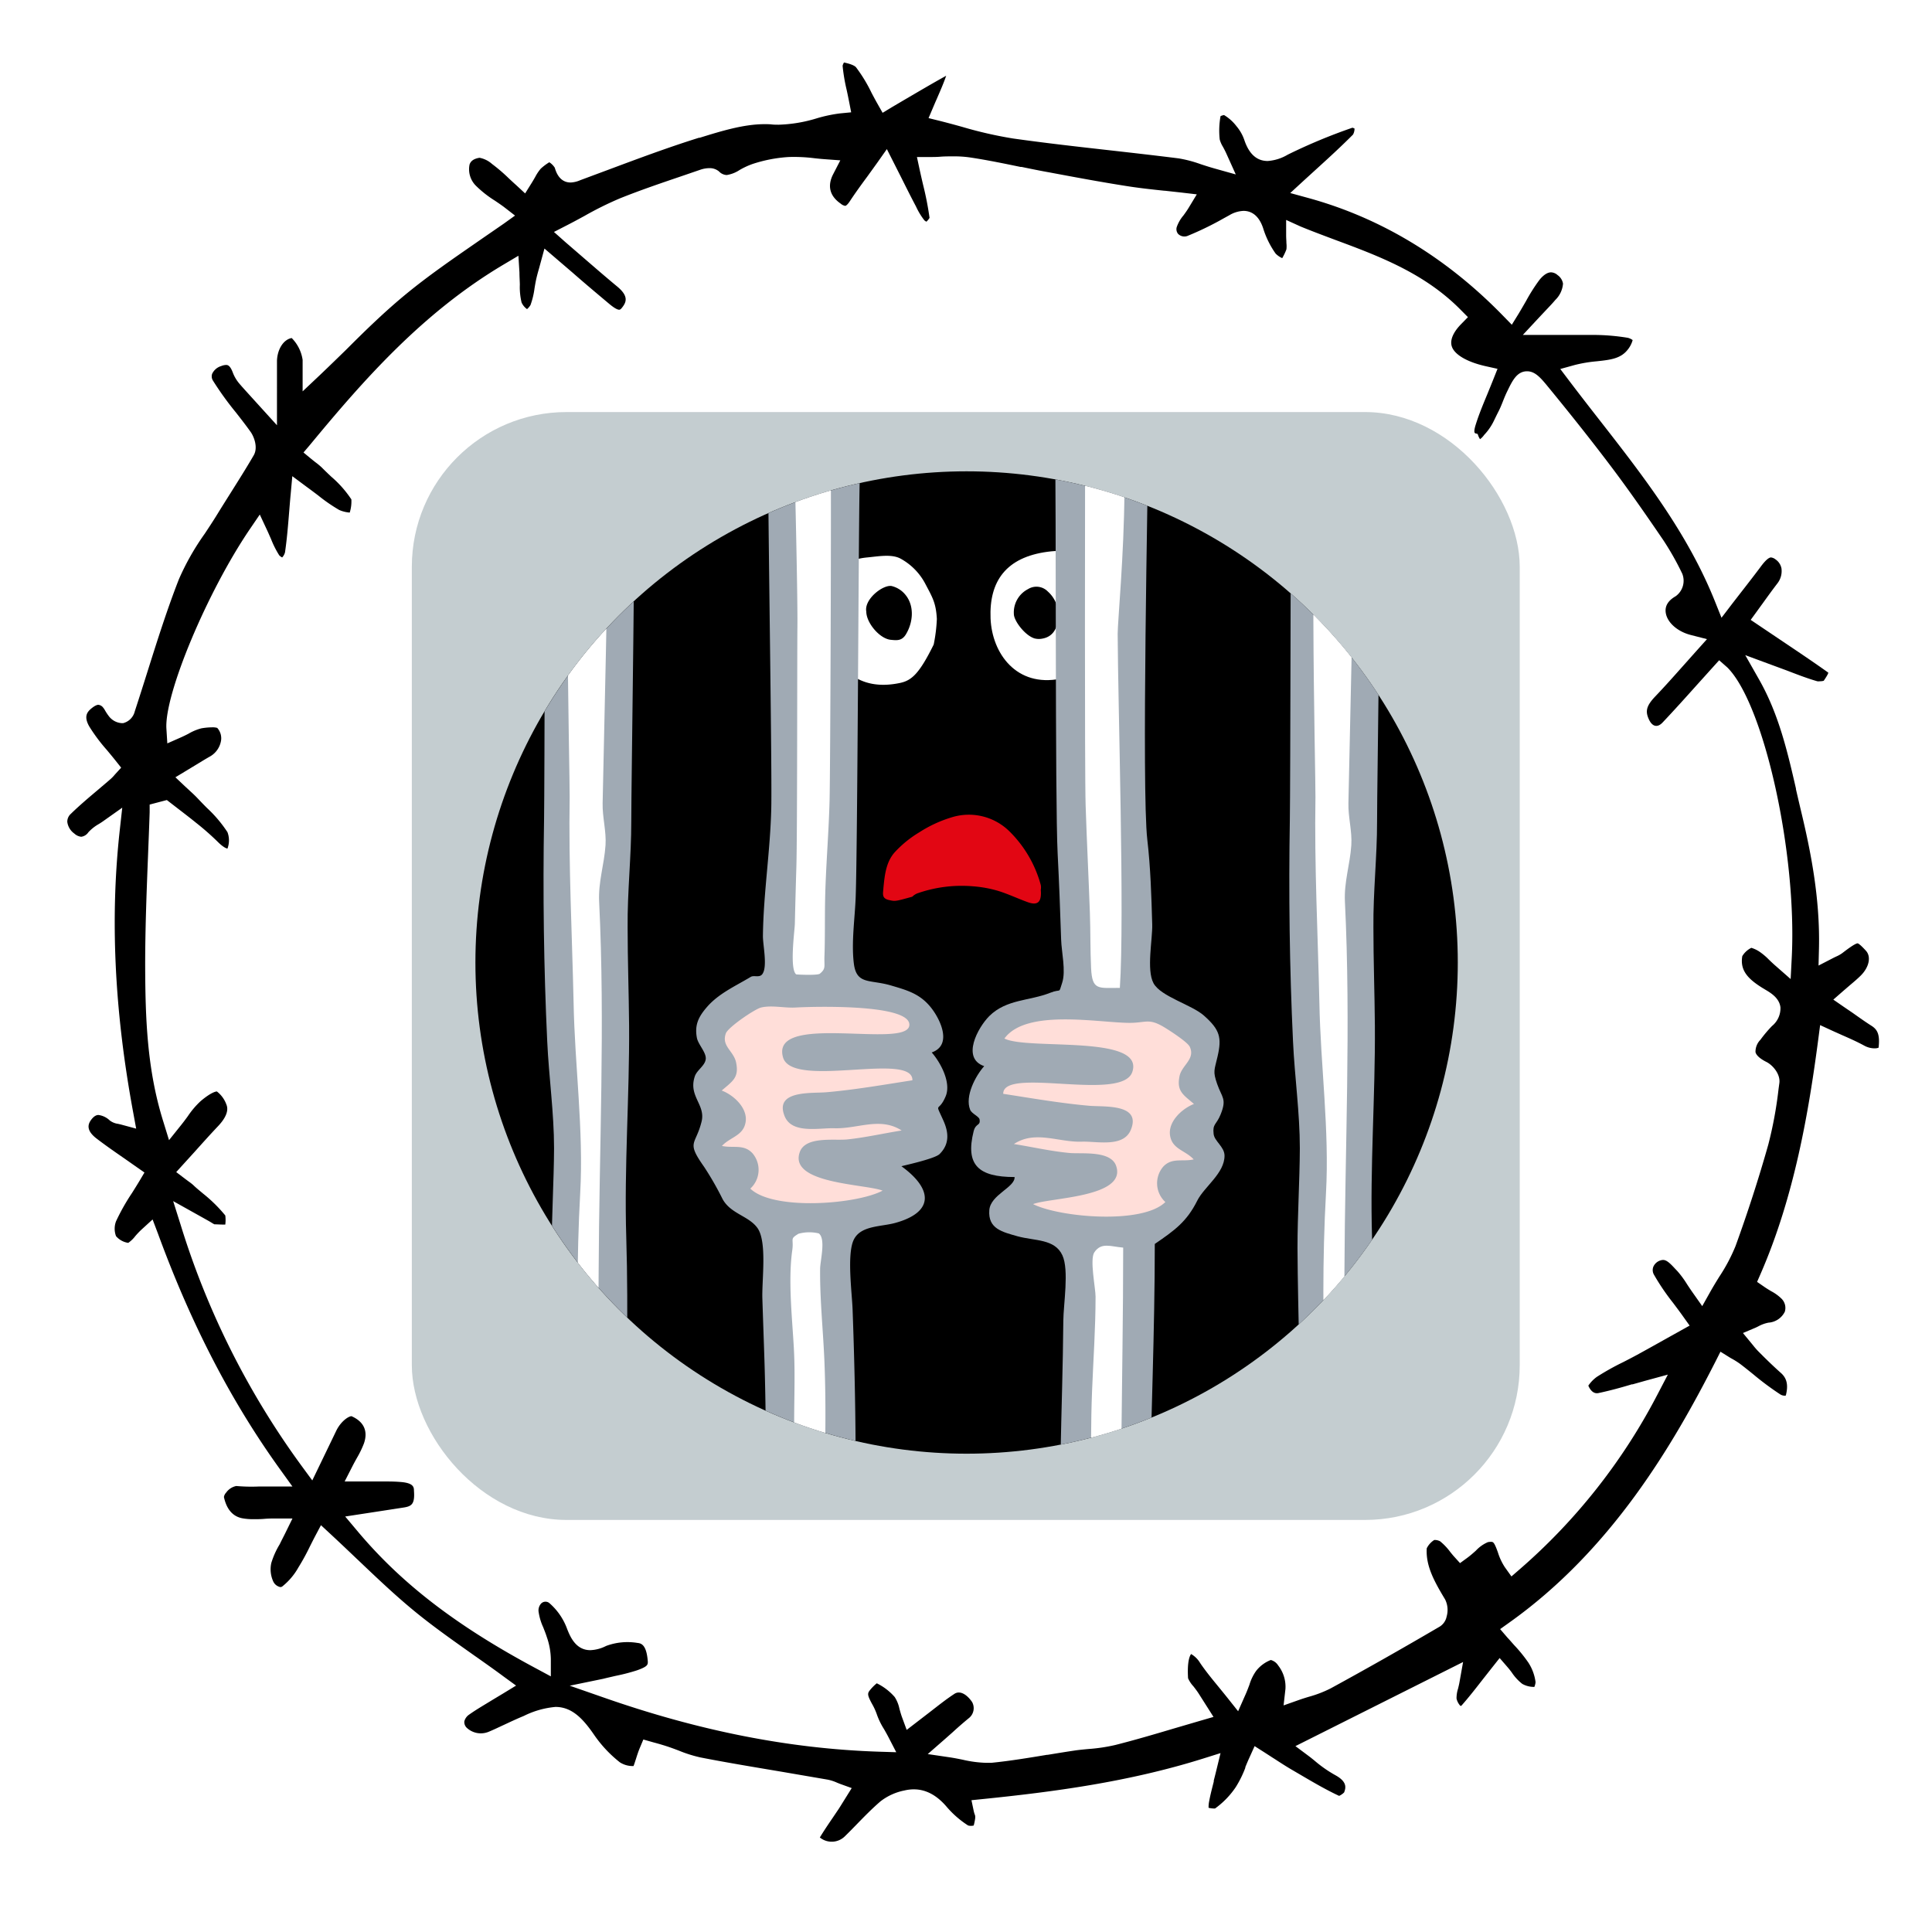 <svg xmlns="http://www.w3.org/2000/svg" viewBox="0 0 354 354"><defs><clipPath id="clip-path" transform="translate(75.5 75.5)"><circle cx="101.62" cy="100.86" r="90" fill="none"/></clipPath><style>.cls-2{fill:#fff}.cls-4{fill:#e20613}.cls-6{fill:#a0aab4}.cls-7{fill:#ffded9}</style></defs><path class="cls-2" d="M0 0h354v354H0z" id="Calque_11" data-name="Calque 11"/><g id="Calque_8" data-name="Calque 8"><g id="Fonds"><rect x="75.46" y="75.5" width="203" height="203" rx="28.35" ry="28.35" fill="#c4cdd0" id="Urgence_Fille_-_copie" data-name="Urgence Fille - copie"/></g><circle cx="177.11" cy="176.36" r="90" id="Calque_9" data-name="Calque 9"/><g id="yeux_bouche" data-name="yeux bouche"><path d="M87.34 22.81a14.26 14.26 0 0111.27 6.9c3.64 5.68 2.62 15.75-1.64 20.56a8.59 8.59 0 01-3.65 1.94c-5.06 1.73-10.76-1.08-13.56-4.62a32.77 32.77 0 01-3.05-3.93A10.28 10.28 0 0176 34c.69-1.55 1-3.3 1.84-4.73 1.35-2.28 2.87-4.54 5.71-5.3 1.39-.42 2.75-.85 3.79-1.16z" transform="translate(75.5 75.5)"/><path class="cls-2" d="M95.58 42.6c-2.6 5.28-4 6.52-6 7-3.72.82-7.36.43-10.34-2.48-1.92-1.88-3.91-3.65-4.4-6.48-1-5.73.67-13.28 8.56-14 2-.19 4.36-.64 6 .16a11.16 11.16 0 014.68 4.74C95.38 34 96 35 96.16 37.91a29.28 29.28 0 01-.58 4.69z" transform="translate(75.5 75.5)"/><path d="M83.23 36.55c-.41-2.25 3-4.9 4.6-4.68a4.64 4.64 0 012.6 1.65c1.63 2 1.4 5 .06 7.21-.77 1.28-1.78 1.09-2.79 1-2.04-.21-4.47-3.12-4.47-5.18zM102.93 37.71c.38-4.49 1.59-8.68 4.69-12.1 3.51-3.87 9.72-4.4 13.41-1.07a19.28 19.28 0 016.22 10.86c.72 3.65.95 7.17-1.14 10.48-2.59 4.11-6.36 6.22-11.14 5.93a10.44 10.44 0 01-5.26-2.13 16.29 16.29 0 01-6.63-9.89 3.6 3.6 0 01-.15-.53c-.02-.52 0-1.04 0-1.55z" transform="translate(75.5 75.5)"/><path class="cls-2" d="M106 37.83c-.28-6.88 2.88-11.22 10.45-12.23s9.6 3.14 10.74 10.07c1 5.83-1.95 11.89-8.37 13.19-8.05 1.62-12.55-4.61-12.82-11.03z" transform="translate(75.5 75.5)"/><path d="M110.27 37a4.8 4.8 0 012.6-4.56 2.91 2.91 0 013.64.46 5.71 5.71 0 011.87 4.91c-.14 1.69-.86 3.37-2.93 3.71a3.2 3.2 0 01-1.42-.05c-1.74-.55-3.76-3.23-3.76-4.47z" transform="translate(75.5 75.5)"/><path class="cls-4" d="M115.2 87.54c.19 2.26-.56 2.91-2.34 2.28s-3.6-1.51-5.46-2.08a22 22 0 00-4.57-.84 24.54 24.54 0 00-10.07 1.23 2.69 2.69 0 00-1.1.67c-3.12.87-3.12.87-4.28.61-1.42-.32-1.06-1.21-1-2.32.22-2.27.48-4.67 2.07-6.44a20.26 20.26 0 014.5-3.65 23.4 23.4 0 015.92-2.74 10.59 10.59 0 0110.61 2.59 21.82 21.82 0 015.71 9.77 2.32 2.32 0 01.01.92z" transform="translate(75.5 75.5)"/><path class="cls-4" d="M88.84 87.09a10.57 10.57 0 01.74-2.44c1.26-2.41 2.08-4.74 4.36-6a11.84 11.84 0 017.59-2.14 7.58 7.58 0 016.07 2.72c1.15 1.4 4 3.57 4.61 7.17-3.62-1.34-8.08-3.57-11.89-3.15s-7.73 2.05-11.48 3.84z" transform="translate(75.5 75.5)"/></g><g clip-path="url(#clip-path)" id="perso"><path class="cls-6" d="M136.09 152.43c3.67-2.51 5.86-4.09 7.78-7.93 1.28-2.56 5-5 5-8.24 0-1.64-1.88-2.67-2-4-.22-1.87.51-1.65 1.27-3.53 1.19-2.93.26-3.06-.63-5.64-.8-2.32-.51-2.44.08-5 .81-3.49.42-4.92-2.48-7.49-2.23-2-7.92-3.49-9.25-5.94s-.16-8.07-.24-10.8c-.15-5.17-.3-10.36-.9-15.51-1.06-9.13.12-65.45.22-74.65 0-4 1.08-7.83-.44-11.71-1.64-4.19-6.33-3.59-10.48-4.11-3.68-.47-5.87-.79-6.58 3.3-.83 4.74.23 9.95.36 14.7.26 9.44 0 65.6.49 75 .27 5.26.47 10.52.64 15.78.07 2.29.9 5.75.19 7.91s-.07 1-2.2 1.84c-3.78 1.51-8 1.14-11.16 4.27-2.09 2.1-5.16 7.72-.93 9.17-1.57 1.76-3.58 5.5-2.57 8 .29.71 1.63 1.22 1.72 1.75.21 1.24-.69.64-1.08 2.17-1.57 6.23.93 8.4 7.5 8.4.1 1.9-4.41 3.22-4.63 6.06-.27 3.45 2.42 4 5.16 4.79 3.19.88 6.82.44 8.23 3.49 1.25 2.7.19 9 .17 12-.13 16.42-1.15 32.65-.21 49.1.15 2.72-.23 4.59 2.84 5 2.26.32 7.69-.88 9.85-1.54 3.88-1.18 3.08-3.28 3.23-7.16s0-7.5.08-11.26c.26-16.05.97-32.15.97-48.22z" transform="translate(75.5 75.5)"/><path class="cls-7" d="M108.32 124.92c5.24.81 10.46 1.72 15.75 2.19 2.69.24 9.6-.43 7.64 4.39-1.35 3.31-6.18 2.09-9 2.19-4.28.14-8.51-2.14-12.43.43 3.39.54 6.76 1.32 10.17 1.64 2.23.21 7.57-.51 8.56 2.37 2 5.77-12.09 5.79-15.22 7 4.81 2.42 20 3.79 24.24-.38a4.67 4.67 0 01-.36-6.52c1.6-1.66 3.49-.83 5.55-1.29-1.53-1.68-3.93-1.84-4.33-4.38s2.19-4.93 4.38-5.78c-2-1.72-3.21-2.35-2.64-5.12.42-2 2.93-3.1 1.87-5.36-.42-.9-3.94-3.14-4.78-3.64-2.74-1.61-3.21-.76-6.18-.74-5.71 0-19-2.65-23 2.87 4.28 2.18 25.78-.8 23.43 6.13-1.89 5.55-23.71-1.06-23.65 4z" transform="translate(75.5 75.5)"/><path class="cls-2" d="M129.69 105.51c.88-12.88-.35-52-.4-64.87 0-4.5 4.71-49.21-4.22-47.47-2.75.54-2.38 2.81-2.23 5.62s.49 5.58.48 8.44c0 6-.1 58.8.1 64.84.21 6.57.55 13.14.78 19.71.12 3.38.06 6.77.22 10.14.21 4.08 1.29 3.59 5.27 3.59zM130.3 153.1c-2.28-.18-4-1.05-5.29.87-.86 1.32.22 6.47.23 8.11 0 5.75-.41 11.5-.64 17.24-.47 11.86.1 23.83.1 35.71 5.07 0 4.24-3.79 4.43-8.3.24-5.77.77-11.57.83-17.34.12-12.1.34-24.2.34-36.29z" transform="translate(75.5 75.5)"/><path class="cls-6" d="M89.67 138.19c5.69 4.12 6.09 8.38-1.11 10.38-2.67.74-6.4.45-7.65 3.14s-.3 9.7-.19 12.69c.61 16.69.8 33.15.17 49.86-.07 1.81.69 2.72-1 3.63-2 1.06-8.54-.6-10.72-1.06-3.85-.81-3.76-1.42-4-5.05-.31-4.79-.09-9.58-.18-14.37-.16-7.89-.17-15.78-.42-23.66-.12-3.76-.26-7.52-.38-11.27-.12-3.38.91-10.49-.92-13-1.62-2.22-4.88-2.55-6.38-5.29a55.88 55.88 0 00-3.39-5.91c-3.32-4.7-1.54-3.85-.45-8.27.77-3.13-2.46-4.62-1.24-8.29.38-1.15 1.84-1.92 2-3.13s-1.39-2.7-1.62-3.93c-.44-2.36.29-3.85 1.86-5.66 2.16-2.49 5.27-3.85 8-5.5.61-.37 1.59.21 2.13-.51 1-1.36.09-5.34.11-7 .09-7.81 1.36-15.63 1.53-23.44.18-8.25-.79-63.2-.58-71.46.05-4.48-2.34-12.19 2.76-14.54 2.29-1.06 7.77-1.55 10.15-1.46 4 .15 4.23 1.41 4.47 5.15.5 7.76-.45 15.65-.62 23.43-.19 9.51-.37 65.64-.71 75.15-.14 3.93-.82 8.3-.34 12.21s2.87 2.92 6.68 4c3.05.9 5.46 1.53 7.52 4.17 1.73 2.22 3.85 6.81.07 8.14 1.58 1.79 3.6 5.48 2.57 8-1.35 3.25-2.1.75-.42 4.51 1 2.24 1.09 4.32-.7 6.1-.87.9-7 2.2-7 2.24z" transform="translate(75.5 75.5)"/><path class="cls-7" d="M91.68 122.44c-5.24.81-10.46 1.73-15.75 2.19-2.67.24-9.61-.43-7.66 4.39 1.33 3.3 6.34 2.12 9.12 2.21 4.28.13 8.38-2.13 12.32.41-3.35.53-6.68 1.3-10 1.64-2.31.24-7.6-.64-8.66 2.3-2.11 5.84 12 5.85 15.17 7.08-4.74 2.52-20 3.71-24.24-.37a4.67 4.67 0 00.36-6.52c-1.6-1.67-3.5-.85-5.56-1.3 1.54-1.66 3.93-1.84 4.34-4.38s-2.17-4.94-4.38-5.77c2-1.73 3.2-2.36 2.64-5.12-.44-2.16-2.74-3-1.88-5.36.41-1.12 5.29-4.45 6.45-4.73 1.92-.47 4.29.11 6.29 0 2.62-.16 21.18-.77 20.88 3.24-.33 4.44-25.41-2.44-23.16 5.84 1.57 5.95 23.86-1.09 23.72 4.25z" transform="translate(75.5 75.5)"/><path class="cls-2" d="M76.58-9.29c1.87 4.77 0 11.62.13 16.7.12 5.68-.06 58.2-.21 63.88-.16 6.12-.71 12.22-.82 18.35-.06 3.29 0 6.63-.11 9.92-.1 2 .34 2.38-.85 3.35-.44.35-4.3.16-4.34.12-1.25-1-.26-8.11-.24-9.27q.12-5.23.28-10.46c.18-6.09.13-38 .19-44C70.68 32.74 70 5.58 69.8-1c-.14-5.6 1.03-8.29 6.78-8.29zM75.3 212.55c-1.9 0-2.55.2-3.62-1.2-.93-1.23-.75-4.73-.84-6.21-.34-5.7-.64-11.51-.79-17.22-.14-5.47.21-10.88-.09-16.36s-1.08-12.47-.29-18c.3-2.14-.53-2 1.14-3a7.43 7.43 0 013.72-.06c1.32 1 .25 5 .24 6.49-.06 5.67.56 11.34.79 17 .53 12.79-.26 25.71-.26 38.56z" transform="translate(75.5 75.5)"/><path class="cls-6" d="M166.77 222.36c-6.45 0-4.78-6.23-4.8-11.27 0-6.71.45-13.39.62-20.07.33-12.52-.29-25.29-.35-37.85 0-6.1.4-12.18.43-18.27 0-6.47-.95-13.08-1.25-19.56-.64-13.55-.81-27.19-.58-40.75.1-6.22.17-59.13.19-65.34 0-2-.69-4.93.46-6.61C163 .47 168 .34 170.38.54c5.11.44 6.7 4.09 6.95 8.72.35 6.41-.52 59.34-.51 65.77s-.73 12.89-.67 19.43c0 6 .22 12 .27 18 .09 12.89-.92 25.85-.52 38.77.44 14.18-.07 28.38.18 42.58.12 6.64.75 13.39.57 20-.09 3.11-.15 6-3.07 7.71-.49.31-6.8 1.74-6.81.84z" transform="translate(75.5 75.5)"/><path class="cls-2" d="M167.26 214.86c0-11.9.61-23.78.11-35.67s-.57-24.19.09-36.06c.65-11.58-1-23.32-1.21-34.93-.28-12.57-.93-25.07-.72-37.65.06-3.62-1.43-61.35 1.07-64.1.74-.81 3.66-1.57 4.64-.9 1.7 1.16.77 3.7.75 5.37 0 2.06.59 4 .65 6 .09 2.78-1 52-1.07 54.75-.06 2.58.7 5.13.53 7.72-.24 3.51-1.35 6.73-1.17 10.33 1.11 22.49 0 45.22-.09 67.93 0 12.56-.64 25-.17 37.59.22 5.92 1.11 12.39.66 18.28-.11 1.49-.58 5.16-2.85 4.81-1.56-.24-.69-3.48-1.22-3.47z" transform="translate(75.5 75.5)"/><path class="cls-6" d="M30.12 222.36c-6.45 0-4.78-6.23-4.8-11.27 0-6.71.45-13.39.62-20.07.33-12.52-.29-25.29-.35-37.85 0-6.1.4-12.18.43-18.27 0-6.47-.95-13.08-1.25-19.56-.64-13.55-.81-27.19-.58-40.75.1-6.22.17-59.13.19-65.34 0-2-.69-4.93.46-6.61C26.33.47 31.38.34 33.73.54c5.11.44 6.7 4.09 6.95 8.72.32 6.42-.52 59.34-.51 65.74s-.73 12.89-.67 19.43c0 6 .22 12 .27 18 .09 12.89-.92 25.85-.52 38.77.44 14.18-.07 28.38.18 42.58.12 6.64.75 13.39.57 20-.09 3.11-.15 6-3.07 7.71-.49.34-6.8 1.77-6.81.87z" transform="translate(75.5 75.5)"/><path class="cls-2" d="M30.61 214.86c0-11.9.61-23.78.11-35.67s-.57-24.19.09-36.06c.65-11.58-1-23.32-1.21-34.93-.28-12.57-.93-25.07-.72-37.65.06-3.62-1.43-61.35 1.07-64.1.74-.81 3.66-1.57 4.64-.9 1.7 1.16.77 3.7.75 5.37 0 2.06.59 4 .65 6 .09 2.78-1 52-1.07 54.75-.06 2.58.7 5.13.53 7.72-.24 3.51-1.35 6.73-1.17 10.33 1.11 22.49 0 45.22-.09 67.93 0 12.56-.64 25-.17 37.59.22 5.92 1.11 12.39.66 18.28-.11 1.49-.58 5.16-2.85 4.81-1.56-.24-.69-3.48-1.22-3.47z" transform="translate(75.5 75.5)"/></g><path d="M267.42 112.46c-1.15-.73-2.24-1.51-3.4-2.33l-.13-.09-1.47-1-2-1.38 1.82-1.59 1.16-1c.76-.64 1.46-1.23 2.07-1.84 1.52-1.53 1.91-3.44.93-4.52s-1.39-1.34-1.52-1.36c-.5 0-2.22 1.33-2.78 1.76a5.71 5.71 0 01-1.12.64l-.44.21-2.83 1.46.08-3.18C258 89 256.24 80.31 254.48 73c-.31-1.3-.61-2.6-.91-3.9v-.12c-1.54-6.69-3.13-13.59-6.74-19.95l-2.55-4.49 4.84 1.79 2.71 1c2.06.79 3.84 1.48 5.66 2a1.9 1.9 0 00.44 0 2.89 2.89 0 00.73-.09l.12-.18c.64-.95.72-1.23.72-1.31l-.25-.18c-2.81-2-5.62-3.87-8.59-5.87l-3.76-2.53-1.62-1.09 1.15-1.58.86-1.19.09-.12c.85-1.18 1.79-2.49 2.78-3.78a3.67 3.67 0 00.76-2.75 2.58 2.58 0 00-1.09-1.66 1.64 1.64 0 00-.83-.36c-.28 0-.83.28-1.82 1.61s-2.12 2.79-3.34 4.36l-.08.1-1.83 2.36-2 2.62-1.23-3.07c-5-12.46-13.12-22.9-21-33-1.76-2.25-3.75-4.81-5.63-7.29l-1.68-2.22 2.68-.74a25.34 25.34 0 014-.67c2.59-.28 4.46-.49 5.76-2.24a4.71 4.71 0 00.82-1.65 2.69 2.69 0 00-.86-.41 39.37 39.37 0 00-6.06-.53h-13.2l2.95-3.17 1.28-1.36c.69-.73 1.23-1.29 1.71-1.87a4.66 4.66 0 001.42-3 2.39 2.39 0 00-1-1.57 1.89 1.89 0 00-1.19-.5c-.91 0-1.77.92-2.19 1.47a32.9 32.9 0 00-2.39 3.78c-.44.76-.87 1.51-1.35 2.31L201.51-16l-1.7-1.74c-10.35-10.61-22.34-17.85-35.62-21.49l-3.28-.9 2.5-2.3 2.71-2.47c2.26-2.05 4.36-4 6.3-5.95a2.31 2.31 0 00.27-1.1 2.66 2.66 0 00-.38-.15 101.89 101.89 0 00-11.86 4.94 8.34 8.34 0 01-3.67 1.16c-2 0-3.41-1.28-4.27-3.81a7.82 7.82 0 00-1.43-2.54 8.16 8.16 0 00-2.3-2.07 2.6 2.6 0 00-.64.2 14.84 14.84 0 00-.15 4.28 5.09 5.09 0 00.59 1.34c.22.41.46.86.68 1.36l1.67 3.7-3.93-1.1c-.92-.26-1.75-.53-2.54-.79a22.78 22.78 0 00-4-1.05c-4.14-.52-8.35-1-12.43-1.46-5.88-.66-11.92-1.34-17.88-2.18a75.21 75.21 0 01-9.37-2.14c-1.33-.37-2.7-.74-4-1.07l-2.14-.53.85-2c.21-.49.42-1 .65-1.5l.05-.12c.59-1.36 1.2-2.74 1.68-4.14-2.43 1.34-4.78 2.73-7.28 4.19l-2.72 1.6-1.65 1-.94-1.66c-.38-.67-.76-1.38-1.12-2.07a27.4 27.4 0 00-2.81-4.61c-.13-.16-.59-.54-2.21-.88a2.51 2.51 0 00-.25.59 32.41 32.41 0 00.75 4.46c.15.68.29 1.37.43 2.08l.39 2-2.06.2a26.41 26.41 0 00-4.21.89 26.23 26.23 0 01-7 1.18c-.43 0-.87 0-1.3-.05s-.85-.05-1.29-.05c-3.83 0-7.93 1.26-11.89 2.49h-.14c-5.67 1.77-11.36 3.9-16.87 5.96l-.22.08L31-42.55l-.21.08a4.9 4.9 0 01-1.73.41c-2.08 0-2.7-2-2.91-2.71a3.27 3.27 0 00-1-1 9.46 9.46 0 00-1.57 1.18 8.09 8.09 0 00-1 1.49c-.21.37-.43.75-.68 1.15l-1.18 1.89-1.62-1.5c-.46-.41-.91-.83-1.36-1.25a31.33 31.33 0 00-3.09-2.65 4.76 4.76 0 00-2.29-1.13c-1.32.21-1.67.8-1.82 1.23a4.26 4.26 0 001.09 3.82 19.92 19.92 0 003.54 2.8c.62.42 1.15.78 1.65 1.15L18.87-36l-2.09 1.5c-1.78 1.23-3.63 2.5-5.43 3.75C7.22-27.89 2.95-24.94-1-21.7S-8.5-15-12-11.5l-.12.12c-1.55 1.51-3.15 3.07-4.75 4.59l-3.18 3v-4.38-.53-.86a7.15 7.15 0 00-2-4c-1.47.25-2.62 2-2.7 4.15V2.42l-4.62-5.09c-.9-1-1.61-1.76-2.29-2.56a6.9 6.9 0 01-1.18-2c-.52-1.4-1-1.4-1.25-1.4a2.57 2.57 0 00-.87.2A2.67 2.67 0 00-36.63-7a1.45 1.45 0 00.17 1.27A57.33 57.33 0 00-32.27.08c.92 1.18 1.83 2.34 2.68 3.54.66.92 1.4 2.91.57 4.32-1.34 2.31-2.79 4.6-4.18 6.81-.86 1.37-1.69 2.68-2.5 4s-1.52 2.38-2.27 3.52a46.08 46.08 0 00-4.74 8.34c-2.14 5.46-3.95 11.19-5.7 16.74-.78 2.48-1.58 5-2.4 7.51A2.94 2.94 0 01-52.93 57h-.29a3.21 3.21 0 01-2.33-1.27 9.08 9.08 0 01-.67-1 3.78 3.78 0 00-.49-.71 1.31 1.31 0 00-.77-.38c-.18 0-.61.1-1.36.74s-1.31 1.48-.29 3.25a31.52 31.52 0 003.19 4.27c.54.65 1.1 1.32 1.64 2l1 1.26-1.15 1.26a6.91 6.91 0 01-.75.79c-.8.7-1.61 1.38-2.42 2.07-1.65 1.39-3.35 2.83-4.9 4.34a1.93 1.93 0 00-.65 1.47 3.11 3.11 0 001.3 2.15 2.2 2.2 0 001.26.58 1.88 1.88 0 001.3-.82 7.79 7.79 0 011.91-1.51c.29-.18.58-.36.88-.58l3.42-2.42-.46 4.16c-1.77 16-1 33 2.47 51.71l.54 2.94-2.89-.78-.44-.1a3.19 3.19 0 01-1.51-.62 3.66 3.66 0 00-2.06-1c-.17 0-.7 0-1.36.9-.54.73-1 1.88 1 3.41 1.64 1.26 3.39 2.47 5.08 3.64l2.27 1.59 1.43 1-.89 1.5c-.45.75-.92 1.5-1.37 2.22a38.59 38.59 0 00-2.95 5.22 3.84 3.84 0 000 2.72 3.63 3.63 0 002.24 1.23 5.57 5.57 0 001.28-1.23 15.17 15.17 0 011.1-1.16l2.08-1.9 1 2.64c6.11 16.67 13.46 30.83 22.46 43.29l2.16 3H-28a32 32 0 01-4.21-.09 3 3 0 00-1.86 1.22 1.48 1.48 0 00-.4.8c.48 2.23 1.61 3.55 3.35 3.89a10.82 10.82 0 002.1.17c.63 0 1.26 0 1.94-.06s1.43-.07 2.17-.07h3l-1.33 2.71c-.35.71-.7 1.36-1 2a14.83 14.83 0 00-1.55 3.45 5.36 5.36 0 00.37 3.41 1.84 1.84 0 001.29 1 .64.64 0 00.36-.12 11.83 11.83 0 002.94-3.47 40.76 40.76 0 002.11-3.85c.3-.59.59-1.17.88-1.73l1.15-2.17 1.8 1.67c1.65 1.53 3.25 3.05 4.8 4.53l.08.07c3.55 3.38 6.87 6.54 10.41 9.45s7.28 5.52 11.23 8.32l.15.1c1.65 1.17 3.36 2.37 5 3.59l2.28 1.66-2.41 1.47-1.83 1.1c-1.62 1-3.1 1.84-4.49 2.84a2.17 2.17 0 00-.75 1.14 1.45 1.45 0 00.42 1.16 3.77 3.77 0 004 .77c1-.41 1.91-.86 2.85-1.29 1.22-.57 2.41-1.13 3.63-1.63a16.18 16.18 0 015.8-1.65c2.92 0 4.93 2 7 5a23 23 0 004.8 5.15 4.33 4.33 0 002.5.68c.15-.35.34-1 .45-1.31.2-.64.42-1.33.7-2l.65-1.55 1.94.55c.53.14 1.43.39 2.32.68s1.51.53 2.23.8a24.31 24.31 0 004 1.26c5.1 1 10.28 1.84 15.29 2.69l.52.09 7.46 1.28a7.88 7.88 0 011.71.55l.52.21 2.19.79-1.57 2.52c-.26.42-.52.84-.79 1.26l-1.12 1.66c-.81 1.19-1.63 2.4-2.36 3.61a3.43 3.43 0 004.63-.26c.73-.71 1.46-1.46 2.17-2.19 1.36-1.4 2.77-2.84 4.3-4.16a10.42 10.42 0 014.39-2c2.84-.67 5.39.27 7.67 2.9a17.78 17.78 0 004 3.51 1.81 1.81 0 00.53.07 2.14 2.14 0 00.5-.06 9.61 9.61 0 00.28-1.38v-.32s0-.11-.13-.44a5.18 5.18 0 01-.14-.5l-.42-2 2.08-.21c12.85-1.31 26.64-3.11 40.38-7.42l3.18-1-.79 3.24c-.15.62-.3 1.21-.45 1.79v.19c-.37 1.45-.69 2.68-.9 3.92a5 5 0 00-.05.88 4.15 4.15 0 001.18.13 15.38 15.38 0 003.8-3.92 19.67 19.67 0 001.75-3.54v-.12c.25-.6.51-1.23.8-1.85l.9-2 1.82 1.16 1.64 1.06.1.06c1.17.76 2.26 1.47 3.35 2.1l1.47.86c2.3 1.35 4.68 2.75 7.11 3.88a3.18 3.18 0 00.91-.63c.35-.89.57-2-1.69-3.21a23.21 23.21 0 01-3.72-2.61c-.39-.32-.74-.6-1.06-.84l-2.45-1.83 30.72-15.41-.66 3.7c-.07.41-.17.8-.26 1.18a5.73 5.73 0 00-.28 1.81 2.89 2.89 0 00.7 1.34h.17c1.34-1.51 2.61-3.14 3.95-4.86l1.67-2.12 1.41-1.78 1.49 1.72c.24.28.49.6.74.94a8.85 8.85 0 001.92 2.08 4.33 4.33 0 002.21.55 2.82 2.82 0 00.22-.87 8.57 8.57 0 00-1.31-3.57A26.41 26.41 0 00202 226c-.44-.48-.87-1-1.3-1.45l-1.33-1.55 1.68-1.2c18.78-13.36 30-32.56 37.76-47.79l.93-1.84 1.75 1.09.24.14a14.68 14.68 0 011.6 1c.83.63 1.65 1.29 2.44 1.93a52.46 52.46 0 004.94 3.67 1.52 1.52 0 00.76.23c.24 0 .25 0 .29-.22.42-1.79.12-3-.94-3.94s-2.17-2-3.18-3l-.79-.79a12.45 12.45 0 01-1-1.11l-.34-.42-1.65-2 2.36-1 .45-.22a6.46 6.46 0 011.86-.68 3.61 3.61 0 003-2 2.38 2.38 0 00-.6-2.39 8 8 0 00-1.89-1.37c-.43-.26-.87-.52-1.31-.83l-1.28-.88.62-1.42c6.22-14.24 8.85-29.77 10.6-43.1l.33-2.53 2.32 1.07 1.74.78c1.37.6 2.74 1.21 4.06 1.93a4 4 0 001.85.48 2.05 2.05 0 00.74-.12c.29-2.47-.25-3.34-1.29-4.01zM252.8 100l-.2 3.89-2.93-2.57c-.38-.34-.73-.67-1.07-1a11.27 11.27 0 00-1.78-1.49 5.82 5.82 0 00-1.42-.66 4 4 0 00-1.66 1.52c-.48 2.79 1.24 4.4 4.36 6.23 1.19.7 2.44 1.62 2.63 3.15a4.19 4.19 0 01-1.54 3.42 23.13 23.13 0 00-2.13 2.53 3.11 3.11 0 00-.9 2.26c.13.58.84 1.22 2 1.8s2.6 2.24 2.37 3.89l-.15 1.1a73.6 73.6 0 01-1.88 10.17c-1.78 6.3-3.81 12.55-6 18.58a32 32 0 01-3 5.65c-.55.89-1.1 1.79-1.64 2.75l-1.46 2.6-1.72-2.44c-.39-.55-.74-1.08-1.07-1.58a17.2 17.2 0 00-1.77-2.4l-.41-.43c-.77-.83-1.5-1.61-2.19-1.61a1.55 1.55 0 00-.5.09 2.07 2.07 0 00-1.3 1.16 1.68 1.68 0 00.12 1.46 41.8 41.8 0 003.51 5.17c.62.83 1.22 1.62 1.8 2.44l1.22 1.71-4 2.23c-1.87 1.05-3.73 2.09-5.63 3.13-.85.46-1.72.91-2.56 1.34a46.75 46.75 0 00-4.79 2.68 6.37 6.37 0 00-1.58 1.62c.25.6.83 1.58 1.86 1.36 2.08-.44 4.13-1 6.11-1.6h.15l2.27-.64 4.18-1.14-2 3.83A108.75 108.75 0 01203 212l-1.56 1.35-1.2-1.68a10.76 10.76 0 01-1.28-2.73c-.69-1.93-.87-1.93-1.3-1.93a2.88 2.88 0 00-.54.06 6.44 6.44 0 00-2.19 1.55c-.49.44-1 .89-1.54 1.29l-1.37 1-1.15-1.27c-.18-.2-.38-.45-.61-.73a10.71 10.71 0 00-1.89-2 2.12 2.12 0 00-1-.24h-.07a3.8 3.8 0 00-1.38 1.53c-.19 3.2 1.34 6 3.37 9.37a4.32 4.32 0 01.28 3.11 2.83 2.83 0 01-1.25 1.85c-7.05 4.13-13.6 7.84-20 11.33a21.17 21.17 0 01-4 1.54c-.59.18-1.21.37-1.8.58l-2.83 1 .34-3a6.34 6.34 0 00-1.33-4.32 2.31 2.31 0 00-1.35-1 6.28 6.28 0 00-2.69 2 8.65 8.65 0 00-1.23 2.54c-.21.55-.48 1.29-.81 2l-1.26 2.85-1.94-2.44c-.6-.75-1.17-1.45-1.72-2.12-1.19-1.45-2.31-2.82-3.3-4.28a4.6 4.6 0 00-1.65-1.64c-.18.21-.76 1.16-.56 4.44a5.43 5.43 0 001 1.5c.32.42.64.83.93 1.28l2.73 4.3-2.41.7-4.3 1.26-.31.09c-3.77 1.12-7.33 2.17-11 3.1a31.65 31.65 0 01-4.9.73c-.95.09-1.81.17-2.66.3-1.61.24-3.25.51-4.83.77h-.13c-3.33.55-6.75 1.12-10.17 1.46h-1a21.3 21.3 0 01-4.25-.57c-.8-.16-1.59-.32-2.4-.44l-4-.59 3.08-2.69 1.47-1.3c1-.92 2-1.79 3-2.61a2.32 2.32 0 00.57-2.95c-1-1.45-2.26-2.14-3.24-1.48-1.54 1-3 2.18-4.57 3.39l-2.17 1.67-2 1.54-.88-2.4c-.17-.47-.31-1-.44-1.44a6.33 6.33 0 00-.87-2.18 10.38 10.38 0 00-3.29-2.52 8.3 8.3 0 00-1.29 1.31c-.46.59-.4.93.42 2.46a11.13 11.13 0 01.91 2 13 13 0 001.26 2.58c.27.46.53.93.79 1.42l1.48 2.86-3.22-.1c-16.42-.54-33-3.82-50.61-10l-6-2.09 6.11-1.26c.84-.21 1.61-.38 2.34-.55a34.92 34.92 0 003.86-1c1.92-.68 2-1 2-1.57-.23-3.26-1.29-3.39-1.92-3.46a11.21 11.21 0 00-5.73.56 6.9 6.9 0 01-2.88.77c-2.68 0-3.69-2.49-4.23-3.82a11.43 11.43 0 00-3.24-4.77 1.11 1.11 0 00-1.58.08 1.87 1.87 0 00-.44 1.43 10.26 10.26 0 00.85 2.88c.22.57.46 1.15.65 1.76a12.8 12.8 0 01.75 4.09v3.15l-2.77-1.49C8.12 222.39-2 214.62-10.09 204.94l-2.16-2.57 5.67-.87 5-.77c1.49-.23 2.12-.6 1.93-3.1 0-.65-.11-1.39-2.37-1.58-.79-.07-1.64-.1-2.7-.1h-7.63l1.4-2.74c.28-.55.56-1.06.84-1.56a17.86 17.86 0 001.29-2.66c.79-2.26 0-4-2.27-5-.54 0-2 .94-2.86 2.8l-1.77 3.67-2.56 5.3-1.86-2.53a149 149 0 01-22.2-44.11l-1.43-4.54 5.37 3 1.07.6c.2.11.41.24.61.36a5 5 0 00.5.29c.48 0 1.17.06 2 .05a6.69 6.69 0 000-1.67 27 27 0 00-4.06-4c-.6-.51-1.23-1-1.83-1.59a9.77 9.77 0 00-.81-.63l-.66-.49-1.63-1.24 1.38-1.52 2-2.2c1.47-1.64 2.85-3.18 4.28-4.69 2.17-2.29 1.7-3.56 1.52-4a5.28 5.28 0 00-1.73-2.36c-.14 0-1 .09-3 1.79a15.42 15.42 0 00-2.31 2.72c-.39.54-.8 1.09-1.25 1.65l-2.21 2.76-1.05-3.41c-3-9.56-3.29-19-3.32-28.64 0-6.53.25-13.14.5-19.53.11-2.79.23-5.68.32-8.51v-1.4l3.15-.83 2.11 1.63c1.08.83 2.16 1.66 3.21 2.51l.1.08a48.69 48.69 0 013.93 3.46c1 1 1.61 1.21 1.76 1.21a4.27 4.27 0 000-3 23.81 23.81 0 00-3.76-4.44c-.59-.59-1.14-1.16-1.68-1.73s-.93-.93-1.46-1.41l-.09-.09-.75-.69-1.8-1.7 2.12-1.28 1.37-.83c1-.6 1.87-1.15 2.79-1.67A4.1 4.1 0 00-35 60.22a2.83 2.83 0 00-.7-2.35 3.22 3.22 0 00-1-.1 11.93 11.93 0 00-1.89.18 9.17 9.17 0 00-2.39 1c-.45.23-.91.46-1.39.67l-2.47 1.09-.17-2.7c-.39-6.28 7.45-25 15.25-36.5l1.86-2.73 1.4 3c.23.49.44 1 .66 1.48a17.45 17.45 0 001.51 3 2.1 2.1 0 00.53.38 2.16 2.16 0 00.52-.93c.35-2.36.55-4.8.76-7.39.09-1.06.17-2.15.28-3.27l.3-3.3 2.69 2c.7.51 1.35 1 2 1.49a30.76 30.76 0 003.9 2.7 5.92 5.92 0 001.93.48 6.78 6.78 0 00.3-2.42 20.15 20.15 0 00-3.71-4.18c-.57-.54-1.15-1.09-1.7-1.65a12.57 12.57 0 00-1.21-1l-.7-.56-1.45-1.2 1.2-1.41C-8.84-5.92 2-18.27 16.83-27.06l2.66-1.58.19 3.08c0 .8.06 1.52.07 2.22a12.08 12.08 0 00.32 3.27 3 3 0 001 1.21 3.12 3.12 0 00.63-.74 14.33 14.33 0 00.74-3.07c.1-.59.2-1.2.34-1.81s.3-1.19.48-1.81l1-3.67 5.18 4.44c2.28 2 4.43 3.8 6.62 5.64 1.11.94 1.64 1.13 1.89 1.13s.41-.25.54-.4c.79-1 1.23-2.09-.91-3.86s-4.15-3.52-6.34-5.41l-.23-.2-2.94-2.54L26-33l2.49-1.28c1.09-.56 2.12-1.12 3.11-1.66a62.55 62.55 0 016.48-3.21c3.73-1.5 7.56-2.8 11.27-4.06l.35-.12 3.12-1.07a5.3 5.3 0 011.63-.29 2.66 2.66 0 011.79.6 2.06 2.06 0 001.42.66 5.92 5.92 0 002.34-.91 13.71 13.71 0 012.38-1.11A26.19 26.19 0 0169-46.73a30 30 0 014.8.23c.66.07 1.25.13 1.82.17l2.85.21-1.31 2.54c-1.1 2.14-.64 4 1.39 5.4a1.66 1.66 0 00.83.4c.07 0 .36-.14.79-.78 1-1.52 2.07-3 3.29-4.65l1.75-2.43L87-48.18 89.62-43c.89 1.78 1.63 3.26 2.41 4.75l.32.61a12.6 12.6 0 001.53 2.52 1.75 1.75 0 00.37.24 3.51 3.51 0 00.57-.7 57 57 0 00-1.18-6.05c-.22-.94-.43-1.86-.64-2.82l-.49-2.28h2.33c.63 0 1.3 0 2-.06s1.6-.06 2.4-.06a20.13 20.13 0 013.07.21c3.11.47 6.2 1.11 9.2 1.73h.2c1.67.35 3.39.7 5.08 1 4.58.86 9.45 1.77 14.32 2.53 2.24.35 4.53.6 6.75.83h.1l2.91.32 2.92.34-1.52 2.51c-.29.48-.62.93-.93 1.36a6.6 6.6 0 00-1.24 2.17 1.37 1.37 0 00.25 1.19 1.62 1.62 0 001.85.34 57.24 57.24 0 006.58-3.21l1-.55a5.44 5.44 0 012.58-.78c1.15 0 2.71.55 3.58 3.16a16.37 16.37 0 002.29 4.66 3.94 3.94 0 001.21.84 10.21 10.21 0 00.77-1.61 5.08 5.08 0 000-1.14c0-.43-.05-.9-.05-1.44v-2.81l2.64 1.2c2.09.86 4.27 1.67 6.37 2.46 8.1 3 16.43 6.15 23 12.84l1.3 1.31-1.29 1.32c-.82.84-2.13 2.48-1.68 4s2.79 2.9 6.23 3.67l2.16.48-.82 2.06c-.33.83-.67 1.65-1 2.47-.81 1.95-1.57 3.77-2.16 5.65-.71 2.28.23 1.4.38 1.86a2.88 2.88 0 00.4.85 3.34 3.34 0 00.75-.78 10.13 10.13 0 001.83-2.68c.27-.55.53-1.1.81-1.64s.55-1.2.81-1.86.52-1.29.83-1.91c.89-1.84 1.74-3.57 3.58-3.57 1.41 0 2.4 1.07 3.74 2.71 4.41 5.37 8.25 10.22 11.74 14.85s6.71 9.31 9.5 13.4a51.82 51.82 0 013.46 6.13 3.49 3.49 0 01-1.2 4.12c-1.38.79-2 1.79-1.83 3 .24 1.79 2.12 3.47 4.56 4.1l3 .77-2.08 2.32-2.29 2.57-.09.1c-1.7 1.91-3.3 3.71-5 5.49s-1.87 2.77-1.16 4.27c.61 1.29 1.54 1.52 2.48.53 2.14-2.26 4.26-4.62 6.31-6.91l.28-.31 2.46-2.73 1.32-1.46 1.5 1.32c6.7 6.67 12.79 34.02 11.8 53.2z" transform="translate(75.5 75.5)" id="Symbols"/></g></svg>